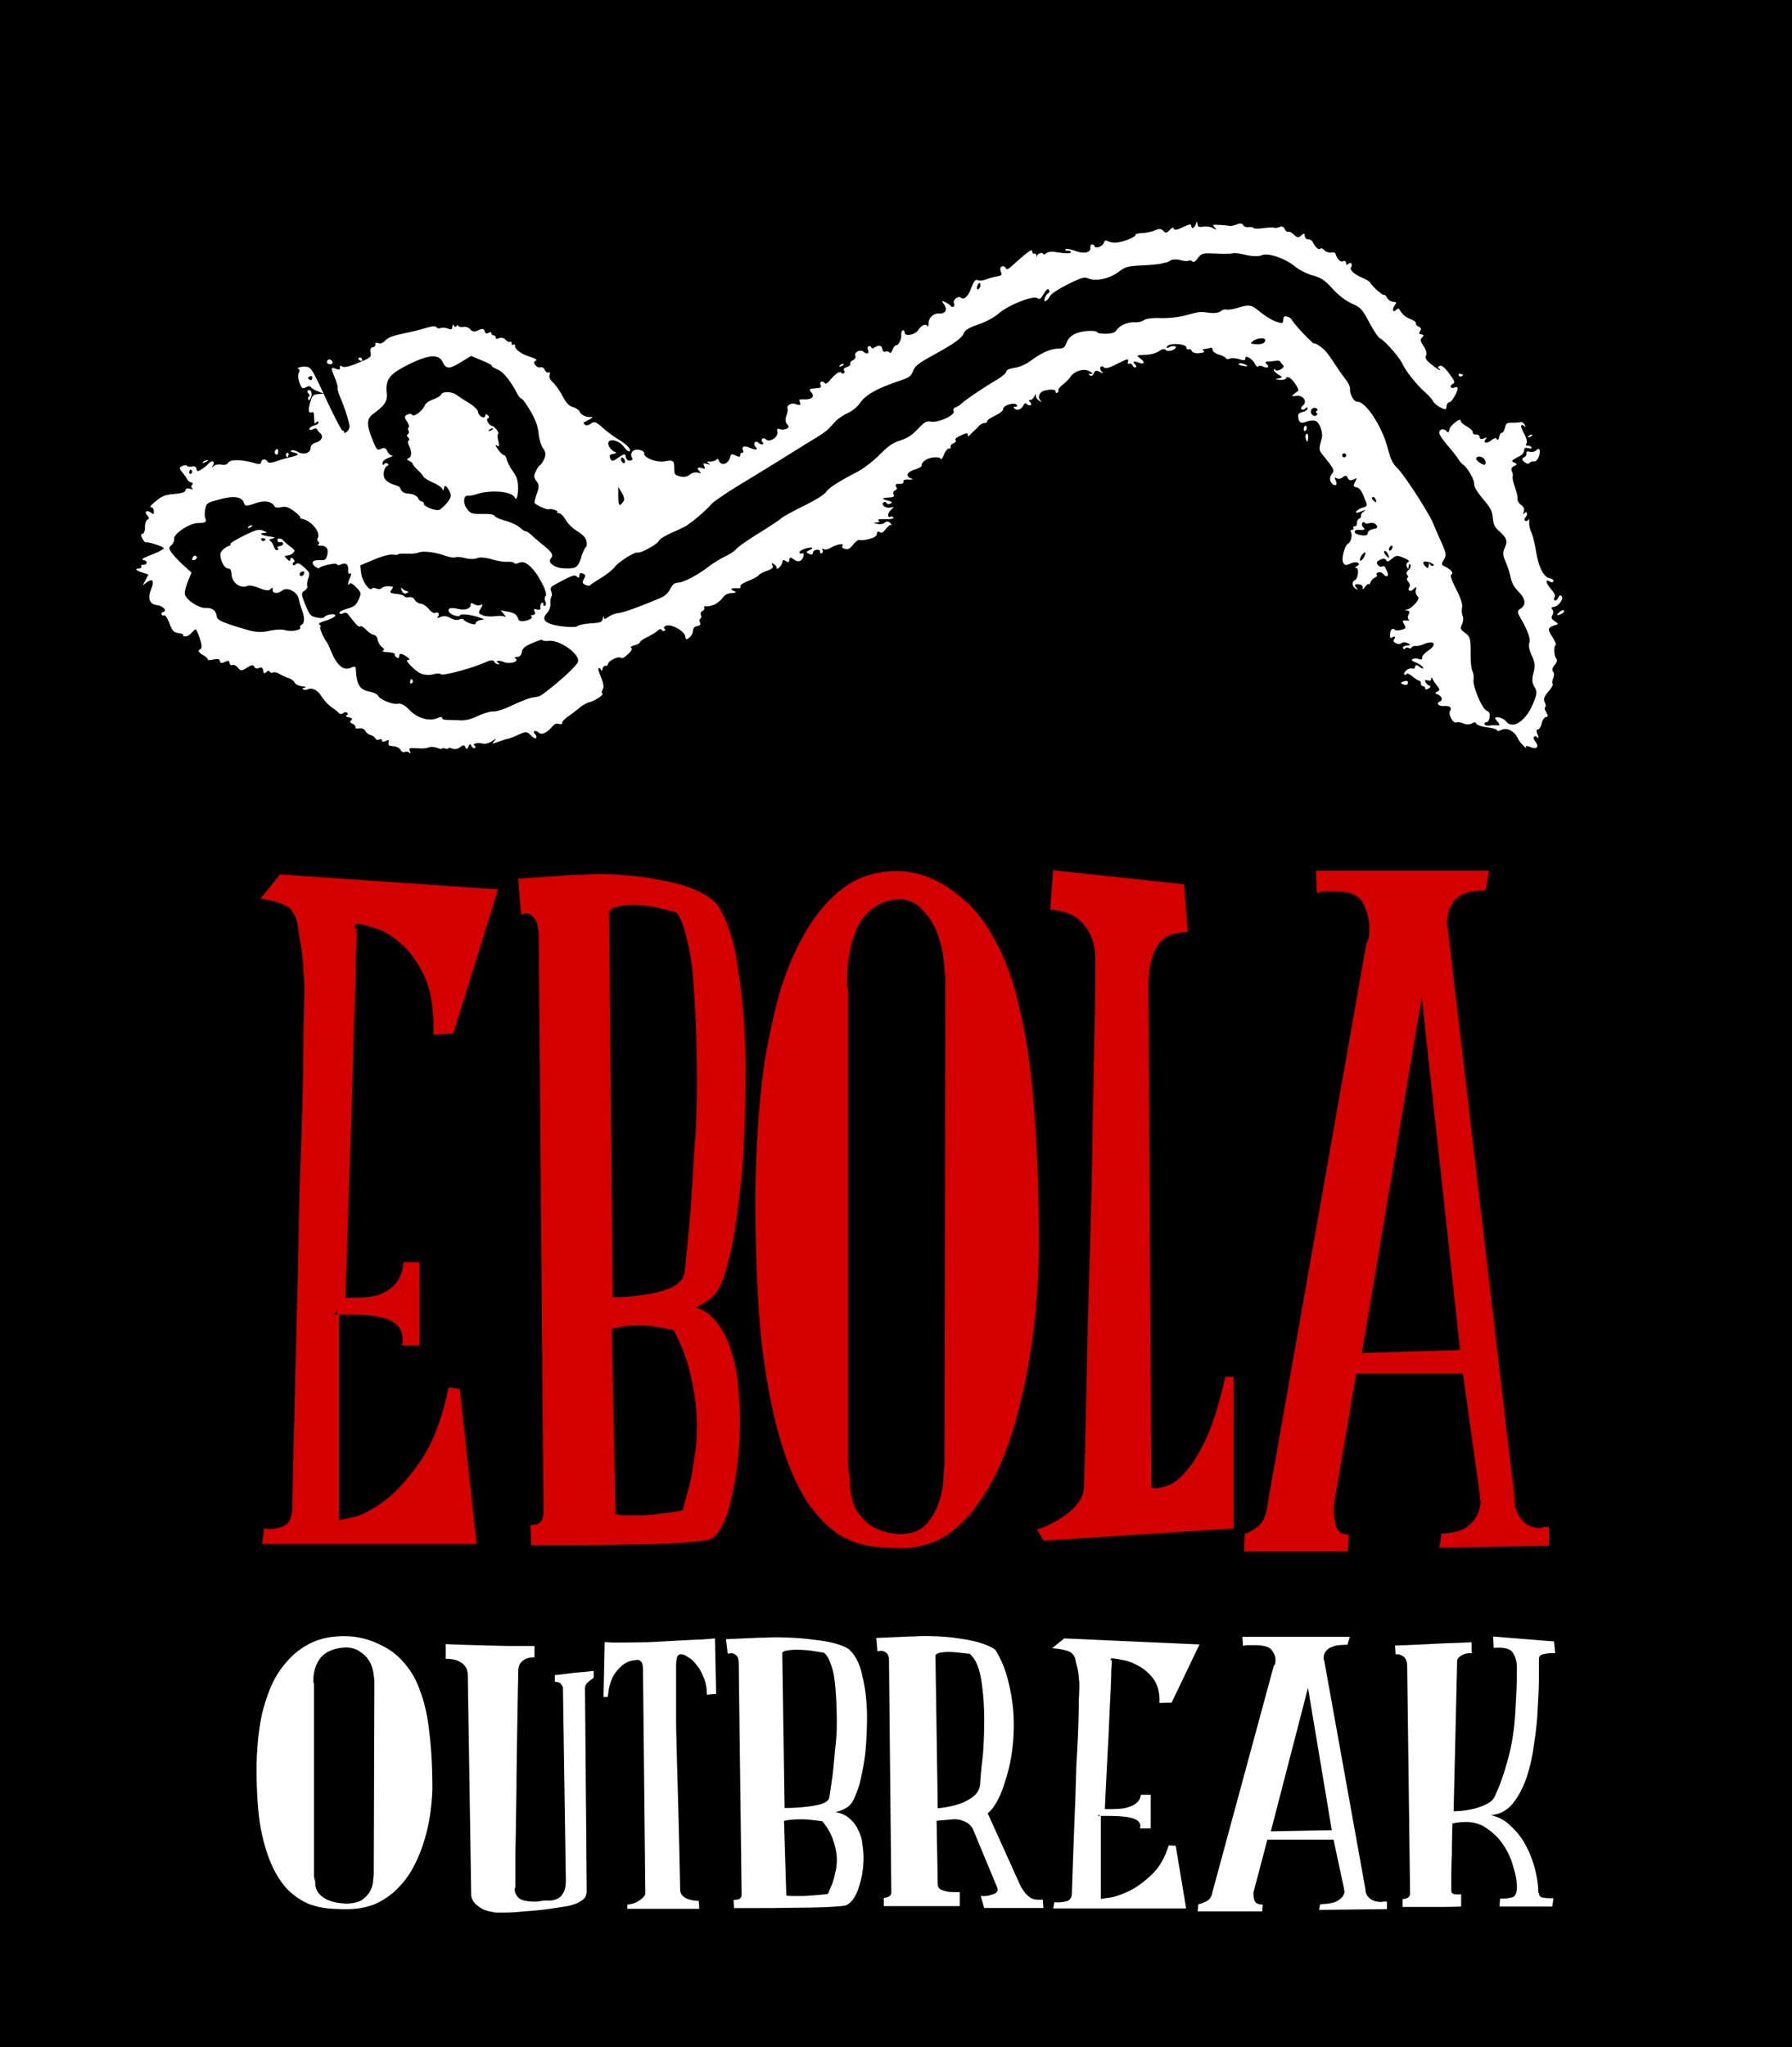 <svg xmlns="http://www.w3.org/2000/svg" viewBox="0 0 242.44 276.78"><g fill="#fff"><path fill="#000" d="M0 0h242.44v276.78H0z"/><path d="M207.098 101.013c-.404-.145-.694-.18-.648-.082.265.574-.794-.454-1.084-1.066-.476-1.022-1.475-1.537-2.255-1.173-.353.164-.601.193-.555.066.044-.123-.555-.313-1.336-.412-.78-.101-1.456-.338-1.505-.514-.05-.203-.269-.219-.555-.035-.26.167-.78.174-1.155.031-.37-.167-.83-.218-1.01-.136-.385.18-1.09-1.145-.826-1.55.298-.457-.032-.739-.766-.684-.788.057-1.171-.346-.586-.62.44-.206.238-.746-.361-.963-.335-.12-.332-.202 0-.364.34-.158.351-.317.041-.688a6.764 6.764 0 01-.653-.96c-.13-.282-.244-.318-.225-.114 0 .284-.088.346-.455.25-.37-.098-.44-.045-.313.221.088.19.32.407.515.478.234.082.193.221-.11.397-.257.156-.46.143-.443 0 .032-.152-.104-.297-.294-.313a.336.336 0 01-.285-.367.336.336 0 00-.253-.382c-.162-.032-.572-.301-.915-.6-.342-.3-.7-.426-.792-.287-.098.145-.221.158-.281.031-.158-.336.654-.935 1.063-.786.228.083.365 0 .394-.256.032-.269.225-.256.64.047.332.244.526.276.44.08-.089-.19-.512-.5-.95-.673-.589-.247-.704-.36-.437-.486.2-.092.571-.098.827 0 .368.133.46.082.436-.202-.031-.2.367-.63.856-.959 1.254-.846.734-1.452-.705-.823-.337.158-.796.25-1.014.222-.218-.032-.466.063-.556.2-.088.135-.281.167-.436.066-.148-.098-.346-.07-.435.066-.089.136-.216.133-.292-.032-.082-.174.111-.303.502-.356.567-.072.575-.107.088-.336-.294-.14-.65-.137-.79 0-.135.145-.47.161-.735.034-.389-.186-.434-.3-.234-.612.228-.353 0-.406-.45-.102-.092.08-.165-.152-.15-.492.035-.652.342-.944.656-.623.104.104.504.107.891 0 .612-.162.66-.26.37-.738-.291-.483-.256-.548.269-.518.361.032.5-.038.35-.126-.147-.092-.15-.396-.033-.659.187-.39.15-.502-.193-.567-.32-.06-.324-.085 0-.136.24-.031.727-.38 1.085-.774.473-.52.557-.807.31-1.045-.183-.177-.29-.552-.202-.842.117-.44.066-.453-.334-.085-.473.438-.859.183-.516-.34.102-.152 0-.455-.186-.675-.203-.219-.254-.453-.111-.517.142-.067.123-.24-.032-.394-.17-.161-.104-.424.155-.641.24-.203.372-.512.285-.692-.117-.247-.17-.216-.225.152-.056.408-.098.415-.269.05-.11-.234-.034-.504.168-.597.27-.124.105-.285-.595-.588-.83-.356-1.052-.34-1.583.12-.478.415-.655.459-.782.187-.098-.212-.41-.234-.792-.057-.468.219-.558.393-.347.683.155.216.417.328.584.25.168-.079.341-.057.388.045l.313.672c.285.613-.092.825-.53.298-.178-.215-.502-.31-.715-.212-.216.101-.292.247-.171.326.12.083 0 .24-.235.357-.247.117-.525.405-.61.642-.086.234-.194.35-.241.25-.048-.101-.26.054-.474.34-.3.4-.379.43-.35.13.032-.21-.151-.407-.392-.437-.674-.089-.823.066-.455.463.266.288.253.318-.08.13-.49-.278-.577-.948-.145-1.149.471-.218.62-1.702.18-1.675-.193 0-.155-.092.076-.213.766-.395-.031-.759-.824-.38-.625.29-.817.262-1.013-.159-.24-.517.24-2.313.674-2.516.365-.171.618-1.096.415-1.53-.1-.218-.047-.382.13-.36.174.031.257-.086.187-.238-.07-.149.032-.256.19-.237.174.031.3-.174.285-.413-.032-.247.123-.522.31-.61.187-.085.294-.262.234-.385-.06-.126.11-.394.394-.59.338-.244.218-.244-.373-.001-.574.234-.794.24-.646 0 .123-.194.518-.427.875-.517.491-.123.605-.281.475-.637-.57-1.551-.843-1.988-1.309-2.104-.465-.117-.493-.18-.218-.717.298-.575.294-.582-.234-.337-.365.17-.605.1-.753-.219-.165-.353-.326-.375-.669-.092-.263.219-.603.282-.826.133-.279-.177-.31-.079-.12.33.33.709-.276.85-.679.15-.17-.295-.117-.717.12-1.034.418-.556.393-.607-1.302-2.717-.437-.55-.44-.744-.044-2.096.206-.694-.24-2.067-.758-2.346-.263-.139-.847-.114-1.298.06-.814.31-1.066.146-1.128-.73-.031-.307.178-.49.593-.574.345-.066.646-.266.665-.456.032-.203-.066-.222-.253-.038-.161.164-.406.228-.545.136-.136-.095-.053-.333.194-.533.636-.527-.032-1.446-.928-1.293-.378.063-.62.05-.532-.032.26-.228.578-.482.777-.617.244-.165-.657-1.553-1.175-1.81-.222-.114-.422-.076-.447.079-.031.152-.392.253-.817.218-.695-.05-.712-.07-.177-.193.57-.13.568-.149-.073-.546-.364-.228-.627-.515-.58-.64.047-.127.135-.111.205.031.066.142.391.108.718-.063.389-.216.503-.413.322-.589a2.081 2.081 0 01-.366-.463c-.05-.11-.31-.165-.577-.12-.266.044-.738.088-1.046.104-.45.032-.491.095-.212.361.432.417.098.607-.538.307-.256-.126-.541-.117-.625 0-.082.127-.279-.031-.424-.326-.333-.714-1.367-1.301-1.316-.759.031.272-.2.298-.822.101-.474-.139-1.042-.183-1.268-.079-.227.108-.464.08-.528-.053s-.49-.354-.947-.487c-.458-.133-.846-.419-.861-.637 0-.221-.127-.353-.279-.285-.14.064-.478.133-.754.152-.325.032-.4.105-.215.225.162.101.14.222-.05.269-.767.18-1.376.089-1.525-.231-.086-.187-.279-.285-.428-.215-.149.07-.282-.041-.294-.247-.035-.502-2.28-.641-2.587-.162-.168.263-.073.298.307.111.297-.139.657-.168.803-.07.149.099 0 .304-.37.469-.348.161-.77.165-.936.003-.202-.2-.497-.149-.908.152-.334.244-1.105.466-1.716.489-1.406.057-1.415.063-.803.52.66.497.535.827-.202.557-.727-.263-.937-.18-.531.212.174.165.206.351.076.41-.133.064-.317-.053-.409-.256-.095-.202-.294-.31-.446-.24-.203.095-.244 0-.155-.333.101-.378-.149-.32-1.429.33-1.164.596-1.624.72-1.848.502-.425-.407-.707.15-.294.575.272.282.218.288-.257.048-.491-.254-.633-.231-.825.174-.177.372-.3.433-.553.256-.2-.133-.187-.193.057-.161.52.06.317-.231-.316-.461-.72-.263-1.878.145-2.308.81-.193.297-.667.784-1.058 1.082-.391.297-.662.644-.606.767.057.12 0 .278-.158.342-.143.067-.244 0-.225-.158.035-.294-.618-.346-1.493-.13-.664.168-.974.868-.577 1.307.275.304.253.31-.165.041-.262-.167-.459-.477-.436-.69.031-.271-.035-.233-.206.134-.136.285-.397.496-.576.478-.196-.032-.196.091 0 .272.176.17.208.365.069.428-.14.064-.361 0-.496-.139-.178-.187-.307-.145-.47.162-.307.572-.874.774-1.203.425-.165-.174-.127-.273.088-.244.196.032.307-.063.247-.19-.231-.498-1.946 0-1.883.556.032.168-.482.556-1.11.864-.635.294-1.106.644-1.055.753.051.111-.11.21-.339.228-.237 0-.586.203-.774.413a6.1 6.1 0 01-.558.56c-.12.099-.387.36-.596.582-.27.285-.368.298-.338.038.032-.25-.196-.256-.705-.031-.908.423-1.103.594-.911.797.082.082-.06.26-.342.383-.269.126-.435.345-.369.486.067.142-.032.24-.218.221-.184-.031-.488.336-.672.794-.168.464-.381.733-.44.609-.175-.373-1.51-.253-2.122.19-.317.228-.521.524-.456.66.07.149-.298.377-.906.57-1.09.34-1.34.907-.543 1.223.338.124.262.165-.314.146-.542-.032-.734.057-.706.291.031.228-.146.307-.55.291-.542-.031-.638.12-.35.548.076.089-.051.247-.254.341a.4.4 0 00-.193.534c.133.288.032.371-.57.415-1.074.08-1.12.162-.234.413.633.18.712.26.389.415-.222.104-.457.076-.519-.054a.27.27 0 00-.357-.13c-.478.222.092.813.71.733l.625-.082-.452.455c-.453.459-.434 1.062.032.848a.277.277 0 01.362.133c.063.14-.439.24-1.127.203-.684-.032-1.094.053-.914.17.238.156.177.235-.215.273-.526.053-.523.06.095.202.355.083.806 0 1-.177.214-.2.49-.187.714.032.2.193.263.313.13.275-.12-.044-.443.206-.712.556-.38.495-.564.59-.822.428-.256-.158-.35-.095-.39.23-.048.322-.338.511-1.087.703-.564.145-1.127.196-1.25.114-.127-.083-.5.19-.836.602-.5.616-.705.725-1.137.61-.374-.098-.468-.224-.328-.439.247-.377-.837-.168-1.653.317-.318.19-.72.262-.887.161-.209-.13-.263-.095-.164.123.079.171.031.363-.124.429-.142.067-.24-.032-.221-.2.031-.173-.18-.3-.444-.281-.262.032-.5.2-.524.409-.031.278-.17.317-.535.145-.417-.2-.408-.269.07-.494.775-.361.282-.481-.673-.165-.432.143-.73.375-.673.499.063.133.234.18.388.107.19-.088.23.032.139.382-.187.716-.7.881-1.312.423-.42-.313-.535-.307-.583.047-.05.37-.114.406-.477.187-.356-.218-.423-.19-.483.19-.06.446-.809 1.144-.757.706 0-.126-.155-.333-.364-.474-.33-.212-.363-.186-.21.155.15.317-.03.478-.756.742-.518.187-1.026.444-1.116.605-.098.145-.718.484-1.38.75-.753.305-1.156.588-1.077.758.088.19-.045.262-.46.25-.839-.048-1.005.088-.441.353.425.203.39.238-.295.288-.592.044-.908.228-1.323.763-.51.662-1.457 1.101-2.185 1.02-.174-.033-.266.078-.2.224.067.142-.044.334-.247.43a.407.407 0 00-.196.537c.095.202.06.417-.073.48s-.161.292-.06.509c.13.275.032.425-.369.496-.357.066-.562.297-.583.645 0 .301-.227.72-.488.925-.38.313-.475.282-.556-.203-.133-.727-1.946-1.709-2.597-1.406-.26.12-.355.298-.213.394.146.099.15.228 0 .295a.29.29 0 01-.38-.14c-.07-.148-.297-.107-.534.12-.228.207-.854.594-1.392.856-.542.253-.992.577-1.007.706 0 .13-.348.317-.74.415-.45.117-.61.247-.44.358.24.158-.044.544-.928 1.257-.149.117-.378.143-.51.06-.328-.218-1.643.42-1.688.822a.336.336 0 01-.365.282c-.18-.032-.35.164-.387.395-.041.317-.095.354-.203.136-.079-.17-.23-.266-.33-.218-.1.047.048.601.324 1.232.322.766.418 1.31.243 1.628-.145.266-.186.511-.066.555.31.113-.966.991-1.7 1.17-.362.086-1.004.434-1.417.793-.416.349-1.114.879-1.547 1.179-.432.3-.775.672-.76.826.032.174-.161.23-.457.152-.37-.098-.604 0-.966.45-.669.783-1.396 1.078-1.768.719-.17-.165-.42-.25-.551-.2-.133.064-.12.241.06.408.168.162.237.397.155.523-.082.126-.406-.032-.72-.356-.504-.522-.686-.533-1.637-.098-.585.272-1.191.51-1.342.538-.351.066-.891.237-1.69.525-.596.216-.612.203-.256-.224.304-.359.24-.357-.294.031-.42.291-.924.43-1.334.332-.743-.158-1.438.054-1.038.317.146.098.15.23 0 .294-.142.066-.34-.057-.443-.276-.152-.324-.225-.31-.41.08-.183.39-.26.403-.412.072-.139-.3-.316-.297-.696 0-.325.263-.722.337-1.098.197-.324-.117-.554-.136-.51-.045.043.095-.153.114-.43.035-.282-.07-.477-.063-.438.032.041.082-.253.035-.647-.108-.395-.145-.883-.183-1.087-.088-.202.095-.64.164-.969.155-.33 0-.871-.032-1.204-.038-.489-.032-.568.066-.423.42.12.257.076.338-.1.187a.568.568 0 00-.614-.085c-.19.088-.44-.038-.555-.288-.114-.247-.55-.467-.968-.491-.588-.032-.733-.146-.64-.496.09-.355 0-.399-.415-.206-.291.136-.516.108-.496-.066.032-.174-.142-.231-.347-.127-.212.098-.451.032-.538-.158-.088-.187-.387-.397-.666-.471-.281-.07-.599-.326-.708-.565-.111-.24-.472-.38-.804-.326-.332.06-.564 0-.515-.14.051-.139-.12-.35-.382-.477-.382-.18-.422-.278-.193-.488.2-.187.107-.292-.33-.383-.388-.085-.488-.177-.278-.288.174-.082.19-.24.031-.344-.155-.101-.4-.066-.543.086-.146.145-.41.114-.591-.076a4.884 4.884 0 00-.736-.605c-.581-.37-1.154-.97-1.65-1.73-.487-.747-1.225-1.097-1.773-.84-.203.094-.488.094-.632.001-.152-.098-.05-.2.244-.24.275-.038.12-.105-.347-.162-.47-.044-.944-.269-1.053-.504-.111-.234-.472-.51-.805-.61-.34-.089-.877-.353-1.213-.543-.332-.2-.742-.304-.918-.212-.171.08-.369.032-.439-.123-.07-.149-.269-.133-.452.066-.25.26-.346.212-.425-.215-.076-.41-.231-.493-.568-.335-.26.12-.545.048-.647-.167-.14-.301-.358-.272-.985.126-.7.449-.858.45-1.223 0-.228-.285-.569-.447-.752-.362-.193.092-.346-.032-.363-.279-.032-.313-.2-.352-.66-.139-.44.206-.638.171-.658-.11-.032-.273-.301-.346-.876-.216-.466.108-.815.105-.776 0 .037-.104-.197-.348-.527-.536-.744-.43-.869-.68-.444-.879.218-.101.18-.587-.076-1.379-.228-.672-.474-1.248-.554-1.278-.082-.032-.344.193-.598.474-.275.319-.628.506-.898.47-.243-.031-.334-.12-.205-.177.133-.063-.133-.18-.585-.253-.727-.117-.883-.282-1.288-1.333-.269-.695-.57-1.148-.708-1.084a.274.274 0 01-.36-.13c-.063-.132.032-.278.209-.32.62-.146 0-.827-.838-.932-1.006-.123-1.28-.897-.772-2.174.433-1.089.206-1.483-.544-.942l-.599.433.387-.729.386-.728-.79-.253c-.912-.294-1.106-.52-.486-.564.237 0 .379-.143.316-.282-.063-.14.032-.234.197-.215.583.07.716-.52.142-.632-.437-.085-.221-.234 1.119-.755.913-.356 1.612-.752 1.559-.866-.111-.24-2.142-.888-2.399-.77-.085.038-.307-.202-.488-.537-.215-.384-.202-.62.032-.634.187-.032.338-.41.32-.881 0-.47.146-.93.34-1.026.25-.117.247-.297-.031-.586-.458-.496-.057-.773.518-.356.362.26.4.237.37-.238-.032-.33-.175-.516-.407-.49-.203.031.091-.343.662-.809.897-.735 1.228-.865 2.511-.992 1.04-.101 1.49-.247 1.52-.492.032-.244.219-.304.637-.2.327.083.46.06.294-.053a.303.303 0 01-.053-.474c.177-.19.142-.291-.114-.345-.2-.038-.444-.237-.54-.439-.096-.202-.4-.63-.672-.952-.424-.506-.42-.623.031-.83.285-.132.562-.142.616-.031.054.117.365.17.686.107.387-.072.594.045.616.34.031.346.167.36.654.05.342-.219.782-.571.975-.787.456-.501.912-.34.595.219-.206.357-.19.373.098.108.187-.171.648-.26 1.026-.194.472.086.778 0 .989-.303.307-.43 1.898-.373 3.622.13.511.148.752.104.781-.14.054-.461.651-.527.852-.095.098.212.531.193 1.176-.032a20.193 20.193 0 012.031-.591c1.11-.247 1.196-.422.31-.613-.322-.07-.448-.196-.29-.272.16-.076.549 0 .867.19.792.457 1.707.193 1.745-.503.032-.355.257-.608.635-.718.853-.234 1.17-.85.667-1.295-.225-.2-.428-.452-.454-.562-.032-.114-.272-.098-.55.031-.276.13-.489.102-.468-.06.032-.161.33-.37.693-.466.37-.098.608-.285.537-.435-.07-.146-.216-.124-.328.05-.136.21-.212.152-.231-.17 0-.266-.035-.68-.048-.92 0-.24-.142-.378-.294-.31-.446.209-.518-.307-.196-1.38.263-.88.405-1.019 1.06-1.068l.756-.054-.816-.33c-.454-.165-.87-.439-.933-.576-.063-.14-.355-.13-.657.031-.468.254-.584.165-.873-.61-.184-.489-.228-1.083-.102-1.323.127-.237.127-.473-.002-.52-.454-.165.498-.42 1.116-.298.578.114.785.464 2.623 4.433 1.104 2.367 2.092 4.264 2.21 4.209.117-.054.2.032.183.183-.031.159.159.13.388-.063.231-.193.39-.554.347-.804-.133-.802-.685-2.51-1.21-3.733-.271-.658-.46-1.266-.396-1.36.067-.093-.104-.711-.372-1.37-.575-1.42-.566-1.49.152-1.229.416.152.547.111.533-.161-.032-.279.063-.313.362-.133.24.136 1.03-.06 2.14-.526 1.68-.71 1.756-.774 1.634-1.405-.079-.418.032-.671.285-.686.222 0 .39-.18.374-.37-.032-.262.073-.306.414-.192.281.104.6-.032.89-.321.474-.487.925-.655 2.923-1.076.67-.143 1.573-.36 2.006-.487 1.55-.454 1.825-.488 2.049-.25.127.133.377.17.557.085.177-.082.598-.054.925.063.504.184.605.146.653-.23.044-.342.092-.377.209-.134.082.175.234.2.329.051.098-.146.221-.161.281-.032.06.127.365.184.676.13.31-.06.735.095.938.342.266.323.566.354 1.085.11.546-.256.746-.224.843.13.086.304.27.382.538.228.218-.136.396-.113.379.032-.032.143.123.27.294.294.177.032.31.171.291.332-.031.162.187.19.452.064.273-.127.657-.045.871.19.212.227.493.364.625.303.133-.063.225.032.206.2-.032.174.086.256.234.186s.257 0 .238.18c-.054.447.882 1.108 2.098 1.485.704.218.93.386.678.503-.256.12-.266.31-.031.605.196.238.51.358.69.285.186-.089.44.063.566.331.123.27.35.431.502.362.203-.095.241 0 .159.336-.092.351.031.61.484 1.04.335.313.913 1.14 1.283 1.836.493.932.86 1.32 1.39 1.471.395.11.805.391.911.622.212.456.863.762 1.533.72.278-.032.224.082-.162.304a7.254 7.254 0 01-.772.394c-.108 0-.063.178.092.323.17.165.493.117.82-.123.472-.342.68-.27 1.607.551.583.526 1.549 1.241 2.146 1.593 1.125.662 1.82 1.43 1.45 1.602-.118.054-.443-.215-.725-.597-.832-1.132-2.545-1.23-2.025-.114.143.307.469.645.72.747.379.139.348.205-.152.31-.479.098-.564.228-.384.612.202.432.327.419 1.112-.124.798-.55.893-.56.98-.079.06.328.276.518.555.499.25-.032.407-.14.344-.27-.24-.514-.237-.633.032-.996.3-.42 1.619-.161 1.564.307-.067.575 1.684 1.244 2.765 1.054 1.188-.208 1.292-.123 1.302 1.047 0 .703.095.811.788.985.513.13.958.05 1.3-.228.301-.247.76-.355 1.086-.279.493.127.519.099.206-.212-.414-.406-.184-.6.445-.372.335.12.384.06.222-.288-.18-.39-.133-.428.363-.3.467.117.506.1.215-.102-.275-.183-.228-.23.212-.215.313 0 .685-.092.828-.237.143-.14.282-.168.319-.032.247.923 1.306.698 1.58-.337.118-.447.213-.471.758-.202.435.212.617.19.594-.057 0-.196.092-.347.26-.327.161.032.209-.14.123-.343-.243-.526.19-.669.963-.32.746.34 1.145.254.72-.158-.158-.155-.193-.414-.105-.565.102-.156.329-.152.514.031.177.171.43.266.557.206.13-.06.12-.18 0-.272-.136-.089-.168-.282-.066-.433.098-.149.33-.12.505.041.488.471 1.687-.291 1.56-.989-.08-.44 0-.522.34-.396.243.089.647.063.898-.05.34-.159.36-.317.082-.619-.24-.263-.275-.668-.104-1.142.145-.404.221-.833.164-.953-.19-.406.485-.832 1.012-.64.66.241.847.152.636-.297-.14-.3-.048-.348.628-.327.99.04 1.415-.36.961-.908-.397-.475-.345-.522.663-.596.586-.041.704-.13.57-.416-.203-.437.184-.671.523-.313.187.2.366.098.798-.417.66-.8 1.333-1.24 1.465-.956.054.114.206.152.339.089.133-.064.155-.241.041-.392-.126-.174.032-.344.382-.457.322-.098.532-.298.464-.44-.067-.143.098-.365.367-.49.272-.127.412-.391.317-.595-.095-.205.048-.468.326-.598.272-.127.636-.098.809.07.174.164.409.256.532.192.12-.056.142-.269.047-.468-.094-.203-.063-.418.073-.48a.274.274 0 01.358.13c.063.132.193.192.282.135.692-.465 1.116-.443 1.21.067.063.343.228.49.422.4.178-.083.423-.048.546.085.142.152.297.032.443-.374.123-.336.331-.596.464-.58.333.041.744-.785.697-1.396-.032-.278.07-.553.193-.621.133-.064.263.063.272.307.041.566 1.418.3 1.845-.358.42-.644 1.02-.909 1.22-.533.079.17.164 0 .167-.351 0-.767.671-1.39 1.428-1.347.852.047 1.166-.481.7-1.175-.393-.59-.384-.602.194-.318.331.164.645.386.697.492.05.111.203.15.336.086s.174-.266.088-.452c-.215-.462.6-1.1.96-.751.329.317.893-.149 1.248-1.03.54-1.338.655-1.484 1.051-1.34.216.08.706.032 1.095-.126a9.519 9.519 0 011.463-.4c.65-.113.724-.205.516-.648-.139-.298-.082-.59.127-.687.203-.095.44 0 .525.19.13.279.294.228.845-.266 2.191-1.97 2.734-2.354 2.762-1.953 0 .218.126.349.256.288.126-.06.26.047.297.234.038.19.076.238.089.11.032-.336.691-.594.82-.316.06.13.248.089.414-.079.168-.17.699-.253 1.184-.174 1.446.228 2.262.228 2.158 0-.054-.114-.26-.196-.457-.168-.2.032-.324-.072-.282-.199.044-.127.635-.032 1.319.218 1.21.441 2.131.247 2.053-.433-.054-.466.379-.606.574-.187.19.406 1.194-.038 1.302-.571.044-.225.23-.26.553-.095.266.136.8.212 1.186.161.993-.126 2.604-.797 2.493-1.036-.054-.11.36-.221.919-.244.557-.031 1.339-.193 1.738-.378.504-.235.839-.212 1.1.07.31.334.462.316.865-.096.357-.37.512-.417.57-.177.054.222.442.161 1.21-.218.838-.391 1.135-.446 1.155-.168.035.478.42.307.629-.294.133-.36.17-.352.202.038.032.364.216.458.75.353.393-.076 1 0 1.35.203.46.25.54.24.29-.032-.19-.196-.307-.377-.256-.4.11-.05 1.37 0 2.006.101.476.067.598.041 1.44-.263.25-.082.52 0 .609.187.088.19.417.317.73.266.31-.038.6 0 .649.114.047.105.624.12 1.28.032.654-.089 1.338-.117 1.517-.064.177.064.523.003.766-.11.279-.13.525-.032.669.284.123.27.34.438.477.373.14-.063.49.114.782.4.422.41.624.432.98.104.36-.331.455-.317.482.063.031.288.215.46.46.447.237 0 .525.159.634.413.304.65.841 1.108 1.005.858.082-.12.313-.035.519.19.209.225.62.377.92.334.297-.038.566 0 .595.111.228.753.68 1.228 1.02 1.07.243-.114.403-.032.422.234.032.279.114.322.32.117.322-.33.629.06.363.466-.225.342.398.93 1.542 1.422.514.224.988.518 1.053.652.218.468 1.675 1.75 1.87 1.66.104-.052.29.138.417.384.12.26.468.504.77.533.521.053.534.079.241.513-.378.557-.215 1.028.203.594.164-.174.353-.222.417-.11.42.72.81 1.07 1.533 1.357.456.165.78.436.735.564-.048.13.114.332.363.45.35.164.395.297.203.601-.203.322-.178.398.174.45.335.045.354.133.082.415-.266.278-.228.53.19 1.14.348.515.479.954.355 1.28-.155.417-.035.61.79 1.27.536.427 1.022.754 1.083.724.06-.032 0-.13-.155-.225-.145-.098-.114-.243.089-.339.34-.158.853.31 1.755 1.638.313.455.313.673.044.798-.212.098-.33.288-.269.422.064.132.276.167.48.072.203-.095.399-.1.44 0 .148.321-.745 1.944-1.085 1.968-.193 0-.376.266-.406.56-.047.482-.123.498-.824.152-.423-.212-.865-.581-.98-.819-.11-.24-.575-.76-1.02-1.16-1.23-1.103-2.66-2.889-3.144-3.927-.433-.929-2.413-3.158-3.09-3.479-.193-.104-.826-1.046-1.397-2.117-.97-1.82-1.126-1.988-2.383-2.559-.828-.376-1.825-1.147-2.597-2.006-1.001-1.114-1.537-1.472-2.66-1.78-.775-.213-1.863-.76-2.417-1.219-1.358-1.12-3.679-1.894-4.514-1.505-.373.174-1.274.152-2.121-.05-.81-.194-1.602-.295-1.76-.222-.159.072-1.17.091-2.245.044-1.847-.082-1.983-.05-2.48.602-.373.487-.59.62-.749.453-.12-.13-.362-.168-.53-.092-.172.08-.674.038-1.12-.088-.445-.127-1.026-.111-1.291.04-.263.16-.542.289-.623.292-.082 0-.39.073-.691.152-.301.076-1.487.187-2.635.244-1.853.091-2.2.19-3.103.87-1.205.911-3.065 1.314-4.075.89-.567-.241-.932-.137-2.791.797-1.268.636-2.246 1.277-2.403 1.575-.392.746-.959.971-.708.282.107-.294.313-.593.459-.66.142-.067.209-.231.136-.37-.158-.337-.307-.234-.809.576-.36.583-.493.66-.798.46-.571-.377-3.828.895-5.134 2.004-.728.619-1.66 1.126-2.823 1.543-1.346.48-1.79.746-1.98 1.178-.313.712-1.23 1.37-4.176 2.999-1.993 1.103-2.425 1.445-2.704 2.132-.304.743-.485.87-2.023 1.389-2.796.942-4.39 1.84-5.097 2.868-.387.563-1.055 1.12-1.71 1.426-.59.275-1.325.767-1.63 1.095l-.952 1.022c-.218.237-.97.777-1.673 1.2-.702.425-2.47 1.517-3.928 2.429-1.459.91-4.27 2.637-6.25 3.835-1.979 1.199-3.807 2.448-4.063 2.778-.406.524-2.188 2.1-2.845 2.519-.12.091-.327.224-.442.326-.12.098-.971.504-1.89.916-1.019.44-1.77.904-1.901 1.183-.216.455-2.487 1.69-2.86 1.556-.365-.133-2.523 1.225-3.066 1.927-.298.386-1.154 1.07-1.9 1.52-.749.45-1.41.895-1.471.986-.067.089-.34.06-.618-.07-.43-.202-.459-.325-.197-.798.244-.445.216-.592-.136-.72-.353-.13-.453-.076-.49.263-.04.34-.097.364-.356.12-.294-.282-.722-.117-3.144 1.214-.356.2-.46.449-.313.767.12.26.136.602.035.757-.105.155-.162.595-.133.978.031.383-.177.932-.445 1.222-.878.903-.253 1.493 1.89 1.79 1.062.149 2.048.145 2.19 0 .142-.149.946-.32 1.787-.38 1.44-.104 1.537-.146 1.676-.694.08-.321.14-.39.137-.155 0 .332.117.326.618-.035.35-.25.95-.482 1.337-.508.615-.045 2.71-.798 5.686-2.042a2.54 2.54 0 001.322-1.2c.323-.638.57-.833 1.107-.872.78-.057 2.692-1.073 4.164-2.214.542-.42 1.513-1.012 2.157-1.323.648-.303 1.328-.766 1.518-1.018.19-.253 1.572-1.22 3.072-2.148 1.5-.93 2.862-1.832 3.026-2.007.164-.174 1.495-.91 2.959-1.634 1.657-.822 2.821-1.543 3.088-1.913.43-.597 1.587-1.343 4.266-2.745.812-.428 2.096-1.413 2.958-2.277 1.214-1.215 1.783-1.61 2.813-1.947.97-.316 1.563-.693 2.369-1.537.984-1.02 1.14-1.106 1.827-1.006 1.036.152 3.278-.9 3.038-1.416-.105-.221 0-.444.272-.529.247-.082.58-.303.75-.468.368-.403 3.042-2.212 4.75-3.217.707-.417 1.304-.915 1.328-1.109.032-.26.346-.404 1.167-.543.748-.133 1.47-.455 2.17-.967 1.458-1.066 2.6-1.574 3.654-1.626.808-.038.93-.123 1.182-.816.184-.507.586-.916 1.162-1.184.925-.431 2.841-.548 3.011-.184.054.117.597.184 1.196.174.814-.031 1.176-.161 1.401-.499.42-.636 1.5-1.093 2.478-1.05.452.031 1.008-.118 1.236-.304.228-.19 1.215-.307 2.196-.266.98.04 2.497-.117 3.37-.353 2.01-.541 1.937-.533 3.253-.364.61.076 1.298 0 1.53-.196.23-.19.587-.307.804-.238.212.045.844-.038 1.408-.206 1.721-.512 1.9-.481 3.173.547.677.547 1.641 1.13 2.143 1.296.856.278.916.265.954-.257.031-.439.142-.528.522-.428.266.063.537.247.605.392.26.553 2.867 3.328 3.05 3.243.104-.05.516.155.908.466.675.518.917.828 2.24 2.83.287.439.803 1.156 1.142 1.596.34.437.591.991.57 1.223-.089.677.532 1.794.976 1.764 1.099-.076 3.294 3.227 4.085 6.15.465 1.723.666 2.148 1.285 2.757.935.895 4.286 6.054 4.907 7.555.253.618.775 1.82 1.158 2.672.599 1.36.641 1.631.278 2.217-.36.582-.346.7.108.905.785.357 1.27.93.924 1.092-.215.101-.038.659.627 1.973.657 1.305.89 2.03.803 2.52-.066.376-.031.89.092 1.142.114.247.076.742-.089 1.092-.275.583-.246.677.375 1.147.746.568.793.755.785 3.122-.002.902.104 1.837.24 2.08.146.237.206.747.152 1.12-.13.917 1.127 3.917 1.764 4.22.398.19.473.353.414.887-.045.363-.244.671-.442.686-.199 0-.303.142-.246.269.063.133.333.215.604.177a6.49 6.49 0 011.032-.038c.473.032.483-.044.082-.538-.42-.519-.407-.565.158-.533.34.031.815.262 1.048.563.873 1.075 2.624-.044 3.578-2.287.607-1.426.642-1.756.257-2.383-.336-.542-.37-1.032-.143-1.917.244-.938.193-1.43-.228-2.338-.33-.71-.46-1.36-.334-1.703.197-.54-.215-1.691-1.241-3.47-.403-.699-.405-.867.04-1.155.803-.52.711-1.322-.259-2.313-.627-.642-.896-1.133-1.077-1.98a12.295 12.295 0 00-.698-2.126c-.35-.753-.369-1.198-.095-1.815.42-.942.3-1.308-.74-2.253-.642-.586-.766-.845-.865-1.783-.095-.967-.26-1.282-1.33-2.577-.869-1.047-1.216-1.643-1.197-2.05.032-.567-.927-2.215-1.497-2.582-.161-.101-.456-.45-.653-.766-.2-.316-.788-1.067-1.307-1.67-.521-.6-1.053-1.323-1.184-1.605-.285-.611.366-1.007.85-.533.317.304.349.288.448-.209.108-.545 1.574-1.66 1.514-1.15-.031.151.356.493.828.762.475.266.844.63.823.807-.032.174.174.304.43.288.256-.032.48.143.494.362.032.26.218.313.58.161.297-.139.439-.114.303.035-.511.545 0 .744.633.263.473-.36.704-.412.817-.18.095.205.216.079.298-.317.076-.349.25-.596.364-.555.126.044.31-.247.41-.648.169-.672.267-.726 1.044-.716.472 0 .972-.032 1.11-.083.132-.063.38.105.536.367.162.254.165.353 0 .219-.586-.503-.64-.032-.104.935.323.582.473 1.144.36 1.343-.152.266-.123.335.184.32.202 0 .417.095.481.237.07.149-.104.193-.416.114-.443-.114-.544-.06-.589.313-.032.25-.247.556-.477.682-1.318.708-1.326.718-.83.952.397.187.388.266-.045.467-.341.158-.448.396-.307.69.114.247.17.555.12.687-.047.13 0 .533.117.889.111.357.285.918.389 1.246.101.326.165.764.142.97-.031.205.187.546.468.755.387.292.477.514.374.93-.101.4-.079.46.073.229.124-.177.276-.21.345-.06.067.145 0 .405-.177.576-.165.174-.19.383-.057.47.133.088.325.034.422-.111.114-.174.164-.041.133.36-.032.344.11.941.288 1.323s.462 1.523.632 2.537c.371 2.221 1.023 3.51 1.86 3.675.335.07.56.253.504.41-.06.161-.276.174-.488.034-.661-.432-.576.165.146 1.008.515.604.638.89.48 1.128-.114.174-.095.358.04.408.14.05.348-.114.465-.36.165-.35.27-.394.467-.183.318.338-.473 1.392-1.089 1.432-.313.032-.376.127-.183.323.152.158.164.502.031.763-.215.396-.161.532.304.842.455.303.495.389.222.474-1.188.372-1.257.551-.559 1.627.366.566.573 1.072.464 1.123-.297.142-.231 1.528.089 1.836.158.156.063.518-.231.863-.307.36-.395.705-.219.872.158.152.165.566.032.918-.162.349-.184.697-.076.767.104.072-.152.527-.576 1.017-.578.671-.703 1.032-.5 1.465.149.316.174.618.06.672-.117.053-.05.367.152.695.26.431.247.607-.035.626-.221 0-.488.41-.598.876-.11.468-.347.831-.527.81-.196-.032-.206.24-.032.656.177.377.18.584.035.448-.49-.458-.777-.031-.341.512.576.71.253 1.1-.64.774zm-13.611-24.699c.079.171.281.241.445.165.161-.076-.054-.269-.488-.427-.858-.313-1.173-.031-.59.534.313.304.374.285.426-.11.041-.317.101-.371.209-.165zm-5.721-1.426c-.124-.27-.328-.443-.45-.386-.12.057-.06.298.134.533.196.238.397.41.449.386.053-.031 0-.266-.133-.533zm.626-.889c.032-.174-.072-.262-.205-.199s-.263.256-.282.429c-.032.174.073.263.206.2s.26-.257.281-.43zm-3.674.738c-.051-.104-.26.032-.457.298-.203.269-.318.596-.263.724.06.133.263-.001.458-.294.193-.294.307-.62.263-.725zm.35-2.762c.032-.174.35-.375.73-.449.577-.11.643-.205.391-.552-.168-.235-.564-.34-.887-.244-.322.098-.634.07-.697-.067-.063-.13-.196-.117-.297.045-.102.155-.054.408.104.563.344.334.228.413-.542.371-.851-.047-.78.532.085.685.847.149 1.064.082 1.115-.352zm15.836-9.77c-.222-.476-1.046-.644-1.192-.24-.098.272.9.982 1.187.848.13-.06.124-.337.003-.607zm-14.807 5.274c-.095-.203-.278-.317-.408-.257s-.089.247.076.411c.174.165.355.282.409.257.053-.032 0-.21-.076-.411zm-3.999-6.025a.27.27 0 00-.357-.13.27.27 0 00-.13.358.27.27 0 00.357.13.27.27 0 00.13-.358zm-3.95-5.6c-.145-.098-.142-.231 0-.304.15-.07.155-.206 0-.3-.468-.304-.977.136-.742.642.13.279.392.412.61.31.212-.098.263-.256.127-.346zM74.206 93.264c2.017-1.57 3.866-3.328 3.988-3.793.27-1.025-2.415-2.955-3.92-2.821-.504.047-.908 0-.895-.111 0-.108-.581.073-1.32.395-1.074.466-1.364.716-1.453 1.219-.073.424-.282.643-.632.667-.359.032-.423.098-.21.24.546.357-.815.773-1.536.469-.717-.3-1.316-.209-.806.123.19.124.167.184-.057.162-.197-.032-.433-.193-.519-.381-.104-.222-.466-.203-1.08.076-1.943.867-6.013 1.948-6.158 1.637-.054-.114-.503-.101-1 .032-.498.13-1.248.079-1.669-.108-.799-.355-2.286-1.892-1.772-1.831.441.054.165-.313-.505-.67-.475-.25-.609-.222-.647.107-.038.317-.136.37-.36.222-.17-.114-.272-.307-.234-.43.044-.123-.37-.253-.921-.281-.552-.032-.864-.127-.694-.213.23-.104.187-.246-.14-.494-.246-.184-.5-.617-.562-.959-.07-.373-.265-.646-.528-.67-.231-.031-.696-.344-1.04-.705-.347-.359-.715-.567-.822-.46-.17.17-.433-.096-1.646-1.66-.14-.18-.428-.23-.638-.107-.206.13-.435.107-.499-.032-.07-.152.326-.376 1.036-.584.976-.288 1.21-.473 1.551-1.23.38-.842.372-.93-.317-1.655-.394-.42-.79-.654-.879-.519-.319.489-.29-.104.032-.789.19-.402.196-.654.032-.576-.24.11-.31 0-.282-.48.041-.752-.325-1.033-.96-.737-.26.12-.525.11-.587-.032-.111-.234-2.316.26-2.377.534-.032.072-.231 0-.474-.174-.707-.51-.475-.944.488-.906.774.032.875-.031 1.05-.586.268-.866-.036-1.365-.83-1.374-.371 0-.533-.082-.36-.174.174-.083.18-.25.032-.36-.162-.105-.216-.317-.117-.467.473-.726-.758-2.315-2.007-2.594-.292-.066-.447-.161-.352-.208.101-.048-.263-.43-.802-.842-.703-.539-1.194-.697-1.746-.562-.423.102-.83.067-.905-.082-.37-.717-1.358-.882-2.654-.43-1.17.41-1.359.4-1.504-.07-.263-.837-1.36-.996-3.28-.473-1.724.472-1.765.498-1.944 1.3-.101.452-.095 1.014 0 1.25.231.5 0 .646-1.004.654-1.097 0-3.298 1.46-3.214 2.118.038.285-.133.678-.377.879-.376.313-.361.475.108 1.098.3.403 1.015 1.151 1.584 1.664l1.034.932-.476 1.189c-.273.651-.457 1.411-.431 1.683.07.729 1.857 1.956 2.793 1.915.91-.04 1.42.335 1.521 1.116.07.548.689.826 4.061 1.826 1.17.348 2.02.39 3.039.159.778-.178 1.732-.225 2.118-.108.832.256 2.25.032 2.081-.341-.063-.14.041-.323.234-.413.374-.174.378-1.038-.031-2.07-.13-.35-.317-.984-.408-1.415-.212-.986-1.582-1.644-2.267-1.088-.571.466-1.316.377-1.255-.149.035-.288-.047-.307-.288-.057-.228.235-.709.19-1.502-.142-.643-.269-1.345-.409-1.56-.316-.993.427-2.127-.359-2.214-1.547-.044-.606-.155-.777-.518-.805-.585-.041-1.24-1.677-.892-2.22.234-.365.72-.726 1.144-.849a.171.171 0 00.12-.234c-.047-.101.78-.607 1.834-1.127 1.628-.8 2.018-.902 2.575-.667.595.25.61.279.177.307-.808.054-.416.33.685.48.795.107.893.17.424.271-.415.092-.511.197-.3.335.167.108.39.463.494.784.1.32.31.525.463.455.148-.07.167-.203.038-.288-.133-.089 0-.203.307-.26s.489-.228.422-.374c-.07-.149-.237-.222-.367-.168a.274.274 0 01-.358-.13c-.193-.413.371-.5.724-.113.184.202.638.592 1.01.87.604.453.643.541.354.835-.171.177-.508.338-.748.349-.487.035-.486.082 0 .554.243.234.36.221.388-.035.032-.26.14-.276.372-.05.183.173.225.367.092.429a.262.262 0 00-.127.349c.06.13.247.088.412-.076.209-.215.546-.092 1.103.435.763.695.792.774.552 1.506-.152.42-.197.895-.127 1.045.07.149-.104.423-.386.607-.461.298-.447.496.114 1.87.576 1.409.691 1.559 1.518 1.745.489.114.962.098 1.053-.041.247-.372 1.526-.558 1.485-.212-.031.168-.566.463-1.235.67-.875.272-1.116.426-.892.573.164.11.218.244.104.298-.168.079.51 1.656.846 1.987.057.054.384.75.721 1.547.743 1.736 1.633 2.416 2.58 1.974.505-.234.638-.193.66.206.108 2.125.499 2.754 1.887 3.036.527.108 1.032.343 1.118.535.244.524 1.981 1.238 2.683 1.102.448-.086.914.168 1.637.9 1.092 1.1 2.682 1.52 3.793 1.003.325-.152.576-.149.558 0-.032.153.275.276.652.273.376 0 1.168.032 1.757.06.712.044 1.527-.155 2.427-.59.75-.35 1.689-.636 2.096-.614.44.032 1.507-.326 2.627-.862 1.043-.486 2.232-.954 2.652-1.017 1.048-.151 1.016-.136 2.182-1.052zM55.48 92.194c.032-.174.086-.337.133-.368.06-.031.155.06.219.194s0 .297-.133.368c-.143.066-.24-.032-.222-.193zM26.003 75.573c.031-.174.133-.366.269-.421a.273.273 0 01.347.126c.063.133-.057.325-.27.421-.211.099-.363.035-.346-.126zm7.596-4.34c.142-.151.36-.24.482-.19.12.045 0 .169-.26.28-.284.132-.375.091-.215-.08zm137.578-25.229c.048-.407-1.141-.313-1.678.13-.38.313-.354.343.318.392.888.064 1.309-.098 1.358-.52zm-99.276 37.35c-.149-.099-.083-.178.183-.203.298-.032.382-.177.25-.455-.161-.349-.107-.4.307-.291.41.104.499.044.473-.332-.032-.256.072-.513.209-.571.13-.06.212.035.196.206-.032.174.079.262.218.193.143-.067.158-.333.038-.59-.12-.26-.104-.575.032-.707.145-.142.041-.678-.263-1.316-1.133-2.357-2.416-3.615-3.297-3.204-.317.148-.618.167-.673.05-.053-.117-.479-.209-.95-.177-.469.032-1.448-.142-2.178-.36-.73-.219-1.586-.279-1.903-.13-.316.149-1.031.145-1.587 0-.557-.149-1.165-.203-1.352-.114-.186.089-.867-.032-1.511-.26-1.296-.472-2.959-.633-3.539-.362-.206.095-.916.158-1.576.133-.66-.032-1.171.032-1.137.092.035.072-.266.085-.67.031-.446-.063-1.46.203-2.58.675l-1.848.781.12 1.049c.124 1.07 1.155 2.551 1.469 2.083.076-.114.341-.114.59 0 .246.123.574.089.724-.067.149-.151.576-.269.955-.243.63.035.658.073.366.478-.282.394-.213.452.654.548.533.06 1.017.206 1.073.327.057.12.351.174.651.12.304-.053.645.105.76.355.117.247.483.485.815.525.333.042.834.375 1.114.743.279.368.667.596.858.508.429-.2.647.19.31.552-.136.146.032.146.405 0 .402-.187.91-.123 1.34.142.378.231.901.329 1.168.2.27-.124.528-.13.58-.032.18.39 1.689.905 1.66.567 0-.18.24-.38.57-.447l.598-.12-.715-.26c-1.11-.37-2.47-.53-2.562-.275-.114.31-1.32-.082-1.51-.492-.22-.468.252-.607 1.23-.379.963.225 1.728-.031 1.707-.572 0-.26.133-.275.457-.063.26.164.658.205.88.11.32-.148.327-.047.034.462-.355.615-.34.667.25.915.338.158 1.084.205 1.646.139.563-.073 1.169-.044 1.348.054.18.098.12-.057-.11-.334l-.44-.51 1.014.187c.888.165 1.184.388 1.393 1.054.085.282.87.282 1.464 0 .31-.146.447-.338.304-.431zm-17.54-3.512c-.172-.37-.134-.459.06-.26.17.165.469.327.662.357.219.034.193.13-.06.26-.288.132-.504.03-.663-.357zm24.264-4.538c.25-.69.542-1.296.651-1.345.104-.05.146-.395.063-.771-.092-.484-.45-.878-1.236-1.36-.607-.372-1.314-1.061-1.569-1.532-.253-.47-.662-.881-.906-.912-.246-.032-.356-.095-.243-.155.288-.133-.828-.51-1.121-.375-.25.118-1.8-.574-1.936-.866-.045-.092.098-.664.313-1.272.317-.868.291-1.226-.063-1.665-.346-.429-.375-.73-.101-1.306.193-.413.469-.808.609-.879.142-.066.39-.46.555-.867.231-.544.18-.9-.161-1.366-.254-.346-.529-1.253-.613-2.018-.11-1.037-.391-1.806-1.095-3.024-.52-.898-1.057-1.653-1.195-1.675-.139-.032-.364-.257-.501-.521-1.026-1.93-1.968-3.11-2.74-3.424-.462-.203-.823-.418-.792-.504.032-.089-.588-.423-1.378-.748l-1.436-.59-1.436.879c-1.516.926-1.942.905-2.396-.045-.53-1.138-1.958-1.023-4.71.364-2.504 1.261-3.043 1.972-2.869 3.771.114 1.175-.193 1.655-1.842 2.872-.877.647-.902 1.445-.108 3.41.605 1.492.659 1.553 1.2 1.301.436-.202.629-.13.837.339.152.324.437.578.635.561.196 0 0 .133-.487.325-.525.209-.83.505-.805.75.031.228.126.272.221.114.105-.155.307-.203.455-.105.145.101.145.238 0 .307-.455.212-.666 1.116-.398 1.693.14.297.65.667 1.135.824.49.146.912.332.938.415.263.637.467.771 1.283.851.515.05 1.032.298 1.15.554.117.25.358.477.535.498.178.032.307.161.288.31-.044.383 1.638 1.023 2.11.802.216-.101.684-.535 1.04-.968.494-.598.579-.94.353-1.43-.389-.832-.727-1.057-.798-.516-.047.35-.089.363-.234.067-.095-.203-.681-.582-1.294-.85-.615-.267-1.183-.63-1.264-.806-.082-.175-.422-.568-.753-.874-.332-.307-.629-.66-.654-.788-.031-.126-.247-.326-.49-.442-.347-.161-.36-.25-.07-.382.421-.196.434-.813.031-1.676-.152-.325-.168-.64-.038-.702.13-.06.089-.247-.076-.411-.174-.165-.2-.352-.044-.428.149-.07.19-.29.098-.492-.095-.203-.08-.41.032-.46.114-.054.001-.403-.247-.778-.38-.575-.371-.72.066-.925.285-.132.574-.117.645.035.17.366 1.425-.556 1.67-1.228.113-.31.549-.64 1.138-.85.525-.19 1.034-.48 1.117-.68.208-.444 1.437-.405 2.084.067.269.199 1.028.69 1.68 1.093.672.417 1.2.93 1.218 1.187.041.573.913 1.042.974.523.032-.247.146-.256.368-.041.193.19.196.348 0 .396-.344.082.117.95.54 1.017.347.054 1.062.993.837 1.098-.105.05-.098.48.031.959.165.686.124.815-.19.616-.281-.18-.234 0 .152.525.307.429.669.774.803.767.133 0 .298.25.365.573.067.325.437 1.042.827 1.593.555.795.704 1.272.71 2.274 0 1.127-.238 1.777-.464 1.274-.39-.838-3.302-1.072-5.22-.42-.385.13-.876.216-1.097.19-.623-.072-.704.995-.133 1.764.511.691.664.733 2.505.697.609 0 1.169.11 1.245.275.076.162.738.458 1.473.654.735.197 1.613.621 1.956.928.341.314.691.535.776.498.085-.04.467.219.848.572.382.354 1.102.969 1.602 1.365 1.071.85 1.337 1.32.965 1.704-.534.553.428 1.307 1.73 1.355 1.679.064 1.848-.044 2.381-1.509zm5.745-7.55c.14-.22.045-.66-.25-1.144l-.478-.788v1.103c0 1.498.174 1.683.721.828zm.12-5.603c-.091-.202-.262-.324-.374-.272-.114.054-.13.26-.032.462.095.202.263.324.375.272.114-.054.13-.26.035-.462zm48.147-23.502c.066-.549-.279-.499-.424.06-.083.322-.038.472.126.396.143-.067.279-.273.298-.458zm-91.475 38.79c.032-.175-.142-.232-.347-.127-.212.098-.33.285-.269.42.064.134.219.197.347.127.127-.06.25-.246.27-.42zm-5.24-4.536c-.03-.06-.189-.123-.367-.133-.174-.032-.26.082-.193.222.066.142.23.209.368.133.133-.064.221-.162.193-.222zm30.745-14.974c-.12-.045-.334.047-.482.19-.159.167-.076.2.218.079.26-.12.382-.234.26-.279zm-40.698 5.754c-.064-.133-.162-.222-.225-.193-.06.031-.124.19-.133.368-.032.174.082.26.222.193.142-.067.208-.231.132-.368zm16.28-12.65c.031-.173-.143-.23-.358-.13-.218.102-.278.264-.13.359.146.098.305.155.358.13.054-.032.11-.184.13-.358zm147.568 41.493c-.362-.164-.355-.224.047-.375.504-.19.781-.002.536.364-.073.107-.335.114-.584 0zm20.852-9.374c-.032-.054.149-.256.386-.449.237-.196.476-.256.533-.133.057.12-.117.324-.386.45s-.51.186-.533.132zm-3.152-20.758c-.228-.031-.486.06-.573.193-.089.133-.32.146-.529 0-.535-.343-.597-.578-.202-.762.19-.089.329-.321.307-.516-.032-.285.063-.326.478-.222.288.07.667-.031.847-.202.443-.458.636.05.333.878-.155.422-.4.657-.661.626zm-.73-3.418c.142-.152.36-.241.481-.19.12.044 0 .167-.26.278-.284.133-.374.089-.215-.079zm-9.432-8.219c-.066-.142.032-.24.193-.218.174.032.338.085.368.133.032.06-.057.161-.193.218-.133.064-.297 0-.368-.133zm-20.65 8.693c-.104-.228-.12-.531-.031-.677.221-.336.371 0 .284.612-.053.41-.091.42-.262.066zm-.294-1.26c-.063-.132-.035-.363.06-.508.098-.146.225-.155.288-.032.063.133.038.363-.06.509s-.225.155-.291.032zm-8.414-8.754c-.353-.08-.523-.19-.369-.275.156-.073.487-.035.748.088.604.288.449.362-.381.177zm-54.375-.032c.142-.152.36-.24.482-.19.12.045 0 .168-.26.279-.284.133-.375.092-.215-.08zM38.698 61.61c-.063-.133 0-.298.133-.368.143-.067.238.031.219.193-.032.174-.086.338-.133.368-.06.031-.162-.06-.222-.193zm-1.394-.19a.337.337 0 01-.086-.468c.256-.394.471-.276.412.23-.032.27-.162.35-.323.238zm-9.875 1.078c.14-.148.41-.275.612-.284.202 0 .089.11-.25.265-.337.159-.5.165-.364.032zm14.27-8.501c-.07-.152-.031-.325.108-.387.13-.06.089-.247-.076-.411-.174-.165-.2-.352-.044-.428.393-.183.622.47.361 1.023-.155.326-.266.388-.352.2zm6.891-5.332c-.145-.098-.148-.231 0-.294.143-.067.31 0 .368.132.063.133.063.266 0 .295-.06.031-.225-.032-.368-.133zm-4.22.499c-.294-.19-.044-.664.289-.543.34.123.452.475.187.598-.127.06-.343.035-.477-.05z"/><g fill="#d40000"><path d="M58.65 138.996c0-3.039-.464-5.487-1.393-7.344s-2.025-3.292-3.292-4.304c-1.181-1.013-2.32-1.646-3.418-1.9-1.097-.337-1.772-.506-2.026-.506h-.253c-.168 0-.253.086-.253.253v.38h.253c0 .591-.041 1.773-.127 3.545 0 1.688-.04 3.756-.126 6.204-.086 2.363-.168 5.022-.253 7.976-.086 2.87-.168 5.782-.254 8.736a3530.77 3530.77 0 00-.76 23.043v.38h1.52c.507 0 1.097-.041 1.773-.127.76-.085 1.434-.294 2.025-.633a4.411 4.411 0 001.646-1.393c.507-.675.802-1.561.887-2.658h2.152v11.268h-2.406c.086-.168.127-.465.127-.887s-.086-.802-.253-1.14c-.168-.421-.507-.801-1.013-1.139-.507-.337-1.266-.59-2.28-.76-.927-.167-2.236-.252-3.924-.252h-1.14v27.853l.38-.126 1.773-.38c1.181-.338 2.574-1.097 4.178-2.279 1.604-1.266 3.207-3.081 4.811-5.444 1.604-2.364 2.828-5.613 3.672-9.749l1.519.127 2.279 21.017H35.48l.253-2.153c.085.086.338.127.76.127.59 0 1.224-.127 1.899-.38.675-.338 1.055-1.055 1.14-2.152.252-11.48.506-22.03.759-31.652.085-4.136.168-8.23.253-12.281.168-4.136.294-7.977.38-11.522s.126-6.625.126-9.242c.086-2.7.127-4.685.127-5.95 0-.592-.041-1.309-.127-2.153 0-.928-.126-2.194-.38-3.798-.167-.929-.294-1.73-.38-2.406s-.294-1.266-.632-1.772c-.253-.507-.718-.886-1.393-1.14-.675-.337-1.688-.59-3.039-.76l2.66-3.291 29.499 2.026-6.077 19.497-2.659.127v-.886M45.61 177.61c.085-.253 0-.294-.254-.127s-.168.254.253.254v-.127M96.949 122.22c.675.928 1.266 2.152 1.772 3.672s.887 3.291 1.14 5.317c.338 2.026.59 4.22.76 6.584.167 2.363.253 4.769.253 7.216 0 3.292-.086 6.584-.253 9.876s-.465 6.33-.887 9.116c-.337 2.785-.801 5.19-1.392 7.216-.507 2.026-1.14 3.376-1.9 4.052-.253.253-.633.548-1.139.886a8.88 8.88 0 01-1.266.633c1.266.337 2.279 1.055 3.038 2.152.845 1.097 1.478 2.406 1.9 3.925.506 1.52.801 3.08.886 4.685a42.85 42.85 0 01.253 4.431c0 3.545-.338 6.837-1.013 9.875-.59 3.039-1.477 5.065-2.659 6.078-.337.253-1.603.464-3.798.633-2.194.167-4.684.253-7.47.253-2.7.085-5.36.126-7.976.126H71.88l-.126-2.658.38-.127c.675 0 1.097-.294 1.266-.886.085-.253.126-.549.126-.886l-.633-77.358c0-1.52-.212-2.49-.633-2.912-.337-.422-.675-.633-1.013-.633-.167 0-.294.041-.38.127h-.379l-.38-4.811 5.697-.38a30.37 30.37 0 012.786-.127c1.013-.085 1.899-.126 2.658-.126 3.124.085 5.698.337 7.724.76 2.025.337 3.63.759 4.81 1.265 1.435.591 2.49 1.266 3.166 2.026m-4.305 49.757c.253-2.532.507-5.191.76-7.976.168-2.448.338-5.15.506-8.103.254-3.039.38-6.12.38-9.243 0-2.532-.041-5.022-.126-7.47s-.213-4.726-.38-6.836-.465-3.925-.887-5.445c-.337-1.603-.801-2.785-1.392-3.545-.675-.167-1.35-.337-2.026-.506a12.628 12.628 0 00-2.026-.38 15.153 15.153 0 00-1.899-.126c-.76 0-1.435.085-2.026.253-.59.085-.97.338-1.139.76l.506 52.035c1.604 0 3.123-.126 4.558-.38a13.44 13.44 0 003.292-.886c1.097-.506 1.73-1.224 1.9-2.152m-.254 32.158c.253-1.012.549-2.11.886-3.291.253-1.013.465-2.195.633-3.545.254-1.351.38-2.87.38-4.558 0-2.026-.253-4.136-.76-6.33-.421-2.195-1.224-4.39-2.405-6.584a44.097 44.097 0 00-1.393-.254 28.277 28.277 0 00-1.52-.253 10.79 10.79 0 00-1.772-.126c-1.35 0-2.574.167-3.671.506l.506 24.942c0 .168.591.253 1.773.253H87.2a93.614 93.614 0 002.279-.253c.76-.086 1.393-.168 1.9-.253.59-.086.927-.168 1.012-.254M129.55 120.954c2.026 1.52 3.714 3.587 5.065 6.204 1.435 2.532 2.574 5.74 3.418 9.622.929 3.883 1.562 8.483 1.9 13.8.421 5.318.632 11.48.632 18.485-.167 7.512-.97 14.222-2.405 20.13a58.606 58.606 0 01-2.28 7.47c-.928 2.364-2.067 4.516-3.418 6.458-1.266 1.856-2.785 3.376-4.557 4.557-1.773 1.097-3.841 1.646-6.204 1.646-1.098 0-2.364-.085-3.798-.253-1.351-.168-2.786-.675-4.305-1.52-1.435-.928-2.828-2.32-4.178-4.177-1.35-1.942-2.575-4.643-3.672-8.103-1.097-3.545-1.983-7.976-2.659-13.294-.59-5.402-.886-12.028-.886-19.877 0-2.364.086-5.107.253-8.23.168-3.207.465-6.415.887-9.622a88.308 88.308 0 012.025-9.622c.929-3.208 2.11-6.036 3.545-8.483 1.435-2.532 3.166-4.558 5.191-6.077s4.432-2.28 7.217-2.28c2.87 0 5.613 1.056 8.23 3.166m-1.646 13.8v-1.899c0-.59-.042-1.14-.127-1.646 0-.59-.086-1.393-.253-2.405s-.465-2.026-.887-3.039a8.16 8.16 0 00-1.772-2.659c-.676-.844-1.604-1.35-2.785-1.519-1.436 0-2.66.338-3.672 1.013-.929.59-1.688 1.435-2.279 2.532-.506 1.013-.886 2.152-1.14 3.418s-.38 2.533-.38 3.799v.886c0 .168.042.294.127.38v64.443c0 .507.086 1.097.254 1.773v.253c0 1.857.337 3.292 1.012 4.305.676 1.012 1.435 1.73 2.28 2.152.928.506 2.067.802 3.418.886 1.603 0 2.827-.464 3.671-1.393.844-1.012 1.435-2.11 1.773-3.291.337-1.182.506-2.28.506-3.292.086-1.013.127-1.562.127-1.646l.127-63.05M166.9 186.157v20.51l-25.702 1.646-.886-1.519c.253-.085.718-.253 1.393-.506.675-.338 1.35-.718 2.026-1.14.76-.506 1.392-1.055 1.899-1.646.59-.675.928-1.435 1.013-2.279 0 0 .04-1.435.126-4.304.086-2.955.168-6.668.253-11.142.086-4.473.212-9.411.38-14.813.168-5.402.295-10.635.38-15.7s.168-9.58.253-13.546c.086-4.052.127-6.964.127-8.736v-2.786a7.937 7.937 0 00-.38-3.165c-.337-1.013-.928-1.899-1.773-2.659-.843-.76-2.152-1.224-3.924-1.392l.38-5.318 17.725 1.9.506 6.456c-.506 0-1.097.086-1.773.253-.59.086-1.181.38-1.772.887-.506.506-.928 1.266-1.266 2.279-.338.928-.507 2.237-.507 3.925l.38 67.735h.254c0 .085.04.126.126.126h.253c.338 0 .887-.126 1.646-.38s1.562-.886 2.406-1.899c.928-1.012 1.857-2.532 2.785-4.557.929-2.026 1.773-4.77 2.532-8.23h1.14m-11.522-55.074v.253-.253M194.754 209.263l.253-1.9c.337 0 .76-.04 1.266-.126a7.054 7.054 0 001.772-.506 4.771 4.771 0 001.52-1.393c.422-.59.675-1.35.76-2.279 0-.168-.042-.338-.127-.506v-.507l-2.28-16.332h-14.433l-3.038 17.725v.76c0 .506.085 1.181.253 2.025.253.844.844 1.266 1.773 1.266l-.127 2.28h-14.054l.127-2.406c.422-.086.97-.38 1.646-.886.76-.507 1.224-1.478 1.393-2.912l13.42-76.092c.253-.253.38-.928.38-2.025 0-1.013-.253-2.068-.76-3.166-.506-1.181-1.815-1.772-3.925-1.772h-1.266c-.337 0-.717.085-1.14.253l-.126-3.039h23.423l-.507 2.66c-.59 0-1.182.04-1.772.126-.591.085-1.14.294-1.646.633-.506.253-.929.717-1.266 1.393-.338.59-.507 1.392-.507 2.405 0 .338.042.591.127.76l8.99 76.724v.253c0 .254.04.591.126 1.013.085.422.253.844.506 1.266.253.422.59.802 1.013 1.14.507.337 1.14.506 1.9.506.085 0 .167-.04.252-.126h.887v2.532l-14.813.253m2.785-26.714l-5.191-47.732-8.103 48.112 13.294-.38"/></g><path d="M51.668 222.498a8.971 8.971 0 013.14 2.502c.89 1.021 1.597 2.315 2.12 3.88.577 1.567.97 3.422 1.179 5.567.263 2.144.392 4.63.392 7.455-.106 3.03-.601 5.736-1.492 8.119a18.01 18.01 0 01-1.413 3.012 12.156 12.156 0 01-2.12 2.604c-.786.75-1.728 1.362-2.827 1.839-1.1.442-2.382.664-3.848.664-.68 0-1.466-.034-2.356-.103-.837-.068-1.727-.272-2.67-.612-.89-.375-1.753-.936-2.591-1.685-.838-.783-1.597-1.873-2.277-3.268-.68-1.43-1.23-3.217-1.65-5.362-.364-2.179-.549-4.85-.549-8.017 0-.953.051-2.06.157-3.319.106-1.293.287-2.587.55-3.88a25.256 25.256 0 011.256-3.881 12.906 12.906 0 012.199-3.421 10.079 10.079 0 013.22-2.452c1.256-.612 2.748-.919 4.476-.919 1.78 0 3.48.426 5.104 1.277m-1.021 5.566v-.766c0-.238-.04-.46-.079-.664 0-.237-.05-.562-.157-.97a4.218 4.218 0 00-.549-1.226 3.633 3.633 0 00-1.1-1.072c-.418-.34-.994-.545-1.727-.613-.89 0-1.649.136-2.277.409a3.564 3.564 0 00-1.414 1.02c-.314.41-.55.87-.706 1.38a5.189 5.189 0 00-.236 1.532v.357c0 .069.04.12.079.153v25.991c0 .204.05.443.157.715v.102c0 .749.208 1.328.628 1.736.419.409.89.698 1.413.868.576.204 1.283.324 2.12.358.995 0 1.754-.187 2.278-.562.523-.409.89-.851 1.099-1.328.208-.476.314-.919.314-1.327.051-.409.078-.63.078-.664l.079-25.43M80.321 226.837a5.27 5.27 0 01-.55.408c-.156.136-.313.29-.47.46-.106.17-.157.391-.157.664l.235 27.522c0 .033-.04.12-.078.256 0 .135-.079.306-.236.51-.157.171-.419.358-.785.562-.365.204-.89.374-1.57.51-1.048.171-2.068.324-3.063.46-.89.102-1.833.186-2.827.255-.995.102-1.885.153-2.67.153h-.864c-.263 0-.497-.033-.707-.102a4.503 4.503 0 01-1.256-.357c-.314-.171-.628-.392-.942-.664s-.524-.647-.629-1.123l-.47-30.126s-.04-.102-.08-.307c0-.204-.105-.425-.313-.663-.157-.238-.445-.46-.864-.664s-.995-.307-1.728-.307v-1.99c1.518.068 3.01.119 4.476.152 1.257.033 2.565.07 3.927.102h3.612v1.532c-.106 0-.287.026-.55.051-.208 0-.445.07-.707.205-.262.135-.497.34-.706.612-.157.273-.236.664-.236 1.175-.106 5.378-.184 10.178-.235 14.4 0 1.804-.04 3.574-.079 5.31 0 1.736-.04 3.302-.078 4.698v4.698c-.051.033-.079.068-.079.102v.255c0 .272.157.596.471.97.365.374 1.152.562 2.356.562.157 0 .341-.026.55-.051a3.08 3.08 0 01.785-.102h.706c.314-.033.629-.12.943-.256.314-.17.576-.442.785-.817.208-.374.314-.936.314-1.685l-.393-26.093c0-.033-.079-.153-.236-.358-.106-.237-.392-.357-.863-.357v-.919a36.252 36.252 0 002.198-.255c.576-.07 1.152-.12 1.728-.153.576-.07 1.02-.12 1.335-.154v.92M95.63 229.134c0-.953-.158-1.753-.472-2.4-.263-.68-.575-1.225-.942-1.634-.314-.442-.628-.749-.943-.92l-.47-.305a1.273 1.273 0 00-.707-.205.481.481 0 00-.393.205c-.106.102-.184.459-.235 1.072v8.323c.05 2.349.129 5.327.235 8.936.106 3.608.208 8.017.314 13.225 0 .375.106.664.314.868s.445.358.707.46c.314.102.602.17.864.204.263.033.47.051.628.051l.078 1.072h-9.737v-.562c.524-.068.916-.17 1.178-.306.314-.17.576-.34.785-.51.208-.172.365-.375.471-.613l-.314-30.282c0-.578-.078-.953-.235-1.123-.157-.171-.287-.255-.393-.255h-.079c-.89.033-1.596.289-2.12.766a5.315 5.315 0 00-1.256 1.531 7.51 7.51 0 00-.55 1.686c-.051.51-.106.85-.157 1.02h-.55l.157-7.403c.314 0 .655.025 1.021.05h1.178c1.1 0 2.33-.025 3.69-.05 1.362-.07 2.644-.135 3.849-.204 1.256-.07 2.356-.12 3.298-.154a73.26 73.26 0 001.884-.153l.157 7.507-1.256.102M114.863 223.008c.418.375.785.868 1.1 1.481s.549 1.328.706 2.145c.208.817.365 1.702.471 2.655.106.953.157 1.923.157 2.91 0 1.328-.051 2.656-.157 3.983a24.78 24.78 0 01-.55 3.677c-.208 1.123-.497 2.094-.863 2.91-.314.818-.707 1.362-1.178 1.634a4.996 4.996 0 01-.707.358 7.316 7.316 0 01-.785.255c.785.135 1.413.426 1.884.868.524.443.916.97 1.178 1.583.314.613.497 1.243.55 1.89.106.646.157 1.242.157 1.787 0 1.43-.208 2.757-.628 3.983-.365 1.225-.917 2.042-1.65 2.45-.207.103-.994.187-2.355.256s-2.906.102-4.633.102c-1.675.033-3.325.051-4.947.051h-3.299l-.078-1.072.235-.051c.42 0 .68-.12.785-.358a.793.793 0 00.079-.357l-.393-31.2c0-.613-.13-1.005-.392-1.175-.208-.17-.419-.255-.629-.255a.524.524 0 00-.235.051h-.236l-.235-1.94 3.533-.153a30.027 30.027 0 011.728-.051 31.877 31.877 0 011.65-.052c1.936.034 3.533.136 4.789.307 1.256.135 2.251.306 2.984.51.89.238 1.544.511 1.963.817m-2.67 20.068c.157-1.021.314-2.093.471-3.217.106-.987.208-2.076.314-3.268.157-1.225.236-2.468.236-3.727 0-1.022-.04-2.026-.079-3.013-.05-.987-.13-1.906-.235-2.757s-.287-1.583-.55-2.196c-.208-.647-.497-1.124-.864-1.43l-1.256-.204c-.365-.069-.785-.12-1.256-.153a14.998 14.998 0 00-1.178-.051c-.472 0-.89.033-1.257.102-.365.033-.602.135-.707.306l.314 20.987c.995 0 1.937-.05 2.827-.153a12.08 12.08 0 002.042-.357c.68-.204 1.073-.494 1.178-.868m-.157 12.97c.157-.41.341-.852.55-1.328a8.61 8.61 0 00.392-1.43 6.635 6.635 0 00.236-1.838c0-.817-.157-1.668-.472-2.553-.263-.885-.759-1.77-1.492-2.655a41.99 41.99 0 00-.863-.102 26.663 26.663 0 00-.943-.103 10.58 10.58 0 00-1.1-.05c-.837 0-1.596.068-2.277.204l.314 10.059c0 .069.365.102 1.1.102h1.335c.523-.033.994-.07 1.413-.102.471-.033.864-.07 1.178-.102.365-.034.576-.07.628-.102M141.161 257.976h-8.01l-.47-1.634c.418.033.785.025 1.099-.051.263-.07.523-.153.785-.255.263-.102.393-.29.393-.562a.988.988 0 00-.079-.357l-3.298-7.915a2.742 2.742 0 00-.55-.613 2.393 2.393 0 00-.785-.409c-.314-.135-.706-.204-1.178-.204l-2.356.204.157 8.579c0 .306.13.545.393.715.314.135.654.237 1.02.306.366.033.707.051 1.021.051h.55v1.89h-10.287v-1.124h.157c.419-.069.68-.204.786-.408a.683.683 0 00.078-.307l-.314-31.251c0-.613-.13-1.005-.393-1.175a1.084 1.084 0 00-.706-.255.524.524 0 00-.236.051h-.235l-.157-1.787 3.533-.153c.524-.033 1.021-.051 1.492-.051.524-.034.995-.051 1.414-.051 1.832 0 3.377.102 4.633.306 1.257.17 2.251.375 2.984.613.89.272 1.57.578 2.042.919.89 1.43 1.518 3.03 1.884 4.8.42 1.77.628 3.557.628 5.361 0 1.396-.106 2.758-.314 4.085a22.31 22.31 0 01-.864 3.575c-.314 1.055-.68 1.957-1.099 2.706-.418.749-.837 1.277-1.256 1.583l4.476 9.906c.208.34.419.647.628.92.208.237.445.442.707.612.263.17.602.255 1.02.255h.629l.078 1.124m-8.559-16.8c.051-.817.13-1.702.236-2.655a32.61 32.61 0 00.235-2.757c.051-1.056.079-2.128.079-3.217 0-1.907-.13-3.694-.393-5.362-.263-1.702-.785-2.894-1.57-3.574-.314-.034-.629-.07-.943-.102a26.663 26.663 0 00-.942-.103 8.96 8.96 0 00-.942-.05c-.42 0-.812.033-1.178.101-.314.07-.524.187-.629.358l.314 20.68c1.047-.102 1.99-.289 2.827-.561.733-.238 1.387-.579 1.963-1.021s.89-1.022.943-1.737M156.862 229.9c0-1.226-.287-2.213-.864-2.962a6.133 6.133 0 00-2.041-1.736c-.733-.409-1.44-.664-2.12-.766-.681-.135-1.1-.204-1.257-.204h-.157c-.106 0-.157.033-.157.102v.153h.157c0 .237-.04.715-.079 1.43 0 .68-.039 1.514-.078 2.502-.051.953-.106 2.025-.157 3.217-.051 1.157-.106 2.331-.157 3.523a928.15 928.15 0 00-.471 9.293v.153h.942c.314 0 .68-.025 1.1-.05.47-.034.889-.12 1.256-.256.418-.135.759-.323 1.02-.562.315-.272.498-.63.55-1.072h1.335v4.544h-1.492c.051-.068.079-.186.079-.357s-.051-.323-.157-.46c-.106-.17-.314-.323-.628-.459-.315-.135-.786-.237-1.414-.306-.576-.07-1.387-.102-2.434-.102h-.707v11.233l.235-.05 1.1-.154c.733-.135 1.596-.443 2.591-.92.995-.51 1.99-1.242 2.984-2.195.995-.953 1.754-2.264 2.277-3.932l.943.051 1.413 8.477h-17.982l.157-.868c.05.033.208.05.47.05.366 0 .76-.05 1.178-.152.42-.136.655-.426.707-.868.157-4.63.314-8.885.471-12.766.051-1.668.106-3.32.157-4.953.106-1.668.185-3.217.236-4.647.051-1.43.078-2.672.078-3.727.051-1.09.079-1.89.079-2.4 0-.238-.04-.528-.079-.868 0-.375-.078-.885-.235-1.532a11.235 11.235 0 01-.236-.97 1.331 1.331 0 00-.392-.715c-.157-.204-.445-.358-.864-.46-.419-.135-1.047-.237-1.885-.306l1.65-1.328 18.296.817-3.77 7.864-1.648.05v-.357m-8.089 15.574c.051-.102 0-.12-.157-.05s-.106.101.157.101v-.05M178.45 258.231l.157-.766c.208 0 .472-.025.786-.05a6.19 6.19 0 001.1-.205c.364-.135.68-.323.941-.562a1.47 1.47 0 00.472-.919c0-.069-.04-.135-.079-.204v-.204l-1.413-6.587h-8.952l-1.885 7.148v.307c0 .204.051.476.157.817.157.34.524.51 1.1.51l-.079.92h-8.717l.079-.97c.263-.034.602-.154 1.02-.358.472-.204.76-.596.865-1.175l8.324-30.69c.157-.102.235-.374.235-.817 0-.408-.157-.833-.471-1.276-.314-.477-1.126-.715-2.434-.715h-.786c-.208 0-.445.033-.706.102l-.079-1.225h14.527l-.314 1.072c-.365 0-.733.025-1.1.051a3.33 3.33 0 00-1.02.255c-.314.102-.576.29-.785.562-.208.237-.314.562-.314.97 0 .135.039.238.078.307l5.576 30.945v.102c0 .102.039.237.078.408.051.171.157.34.314.511.157.171.365.323.629.46.314.135.706.204 1.177.204a.378.378 0 00.157-.051h.55v1.021l-9.188.102m1.728-10.774l-3.22-19.25-5.025 19.403 8.245-.153M209.852 223.519c-.314 0-.681.05-1.1.153-.365.069-.55.29-.55.664v2.4c0 1.157-.05 2.502-.156 4.034a40.5 40.5 0 01-.472 4.8c-.208 1.702-.55 3.267-1.02 4.697-.472 1.396-1.1 2.587-1.885 3.575-.785.953-1.78 1.48-2.984 1.582a5.43 5.43 0 012.827 1.583 9.55 9.55 0 012.042 2.758 14 14 0 011.178 3.217c.263 1.123.392 2.11.392 2.961h.079c0 .34.157.545.47.613.315.069.681.102 1.1.102h.393l-.157 1.124h-7.146l.078-1.073c.786 0 1.362-.069 1.728-.204.365-.135.55-.613.55-1.43 0-.749-.157-1.617-.472-2.604a9.586 9.586 0 00-1.256-2.86 7.764 7.764 0 00-2.199-2.297c-.837-.647-1.832-.97-2.983-.97-.629 0-1.231.068-1.807.204a131.705 131.705 0 00-.078 4.238 65.808 65.808 0 00-.079 3.064v1.736c0 .237.079.391.236.46.208.068.418.101.628.101h.314a.378.378 0 00.157-.05v1.684c-.89.034-1.806.052-2.748.052h-5.183v-1.073h.157c.419-.069.68-.204.785-.408a.683.683 0 00.079-.307l-.393-30.74c0-.443-.078-.783-.235-1.022-.157-.237-.342-.391-.55-.46a.988.988 0 00-.55-.152h-.235l-.079-1.175c1.728-.069 3.299-.135 4.712-.204 1.204-.07 2.356-.12 3.455-.153 1.152-.034 1.885-.07 2.199-.102v1.225c0 .102.04.186.078.255-.575 0-.994.07-1.256.204-.263.136-.471.29-.628.46-.106.17-.157.323-.157.46v.255l-.471 20.016s.263-.025.785-.05c.524-.034 1.1-.12 1.727-.256a8.302 8.302 0 001.807-.613c.628-.272 1.047-.647 1.256-1.123a26.46 26.46 0 001.492-4.034c.419-1.328.733-2.69.942-4.085.208-1.396.342-2.843.393-4.34a71.24 71.24 0 00.157-4.902c0-.817-.184-1.498-.55-2.043-.314-.545-1.178-.766-2.591-.664l-.079-1.532 8.246.664.157 1.583h-.55"/></g></svg>